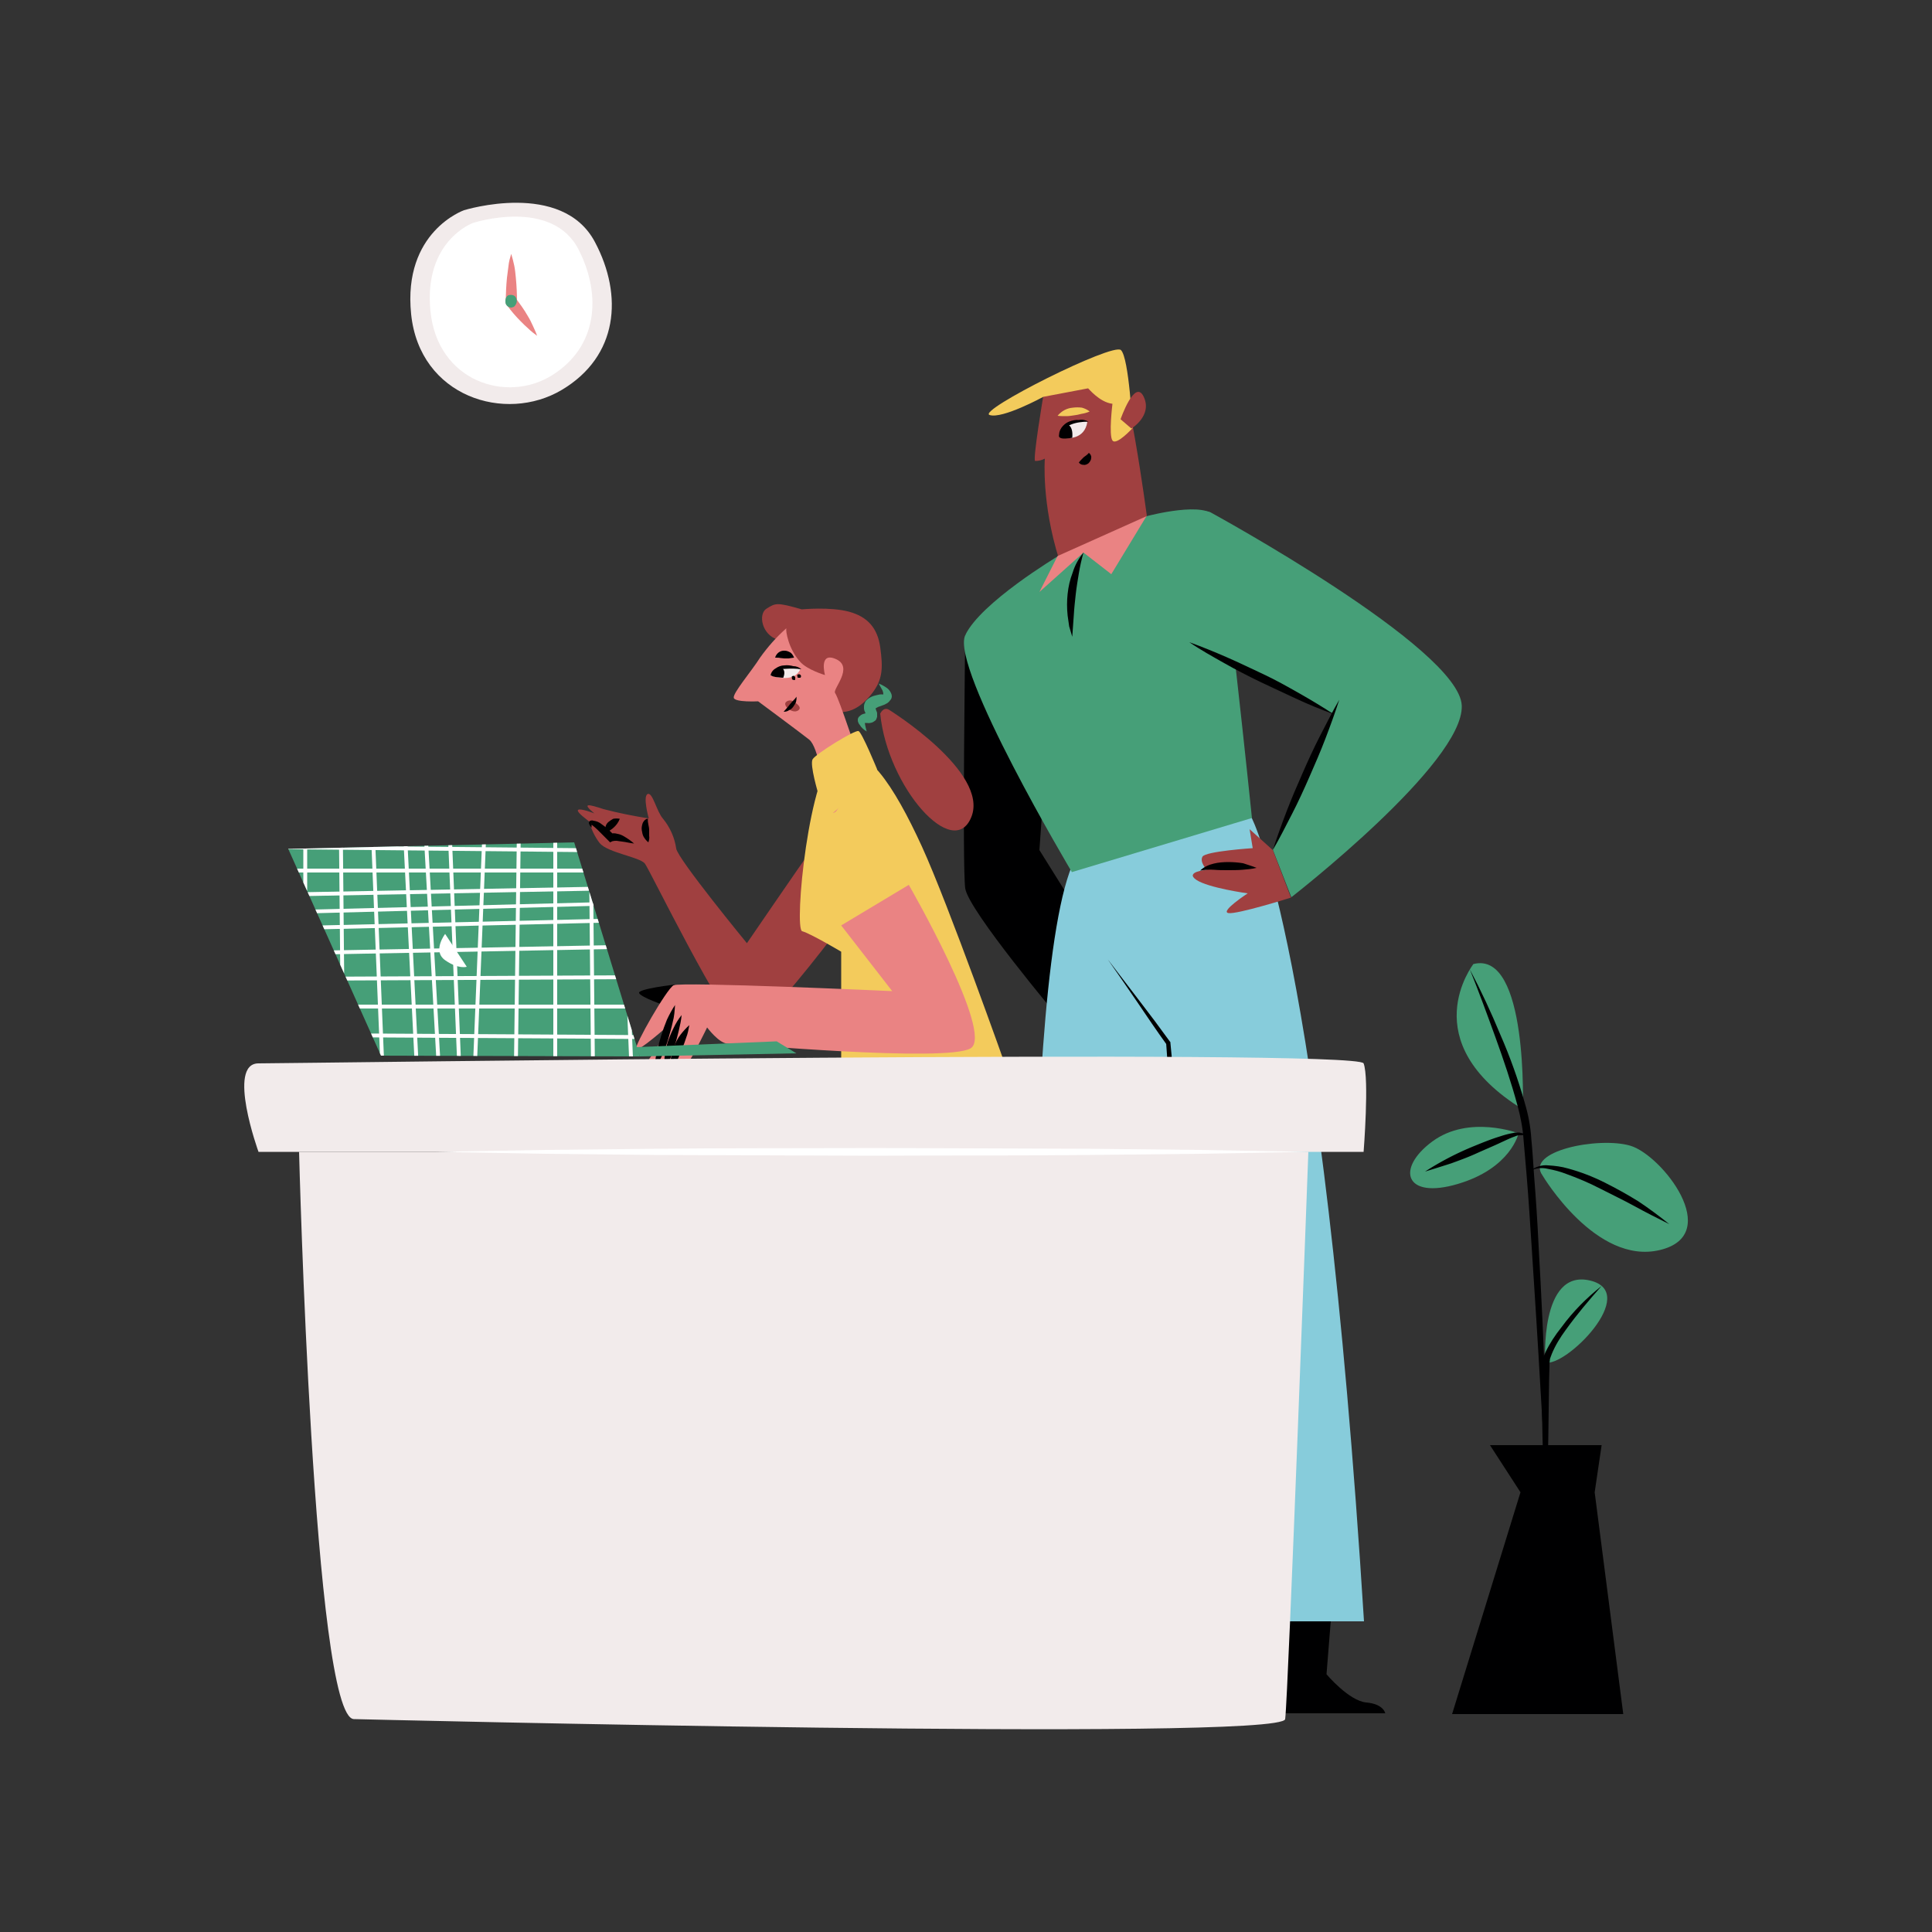 <svg xmlns="http://www.w3.org/2000/svg" xmlns:xlink="http://www.w3.org/1999/xlink" xml:space="preserve" id="Layer_1" x="0" y="0" class="show_show__wrapper__graphic__5Waiy" version="1.1" viewBox="0 0 500 500"><rect x="0" y="0" width="500" height="500" fill="#333333" stroke="none"/><style>.st0{fill:#000001}.st2{fill:#469f78}.st3{fill:#a04040}.st4{fill:#f3cb5c}.st5{fill:#ea8383}.st6{fill:#f2ebeb}.st7{fill:#fff}</style><g id="character-1"><path d="M249.8 164.2s-.8 60 0 65.7 24.3 33.6 24.3 33.6l8.7-21.4L269 220l3-42.5-22.2-13.3zM328 443.4h30.5s-.4-2.4-4.9-2.8-10.3-7.3-10.3-7.3l3-37.5h-21.9l3.6 47.6zm-36 0h-30.4s.4-2.4 4.9-2.8 10.3-7.3 10.3-7.3l-3.3-37.5h21.1l-2.6 47.6z" class="st0"/><path fill="#87ccdb" d="M296.6 421.7h-28.9s-4.3-175.2 11.1-200.4l45.1-9.7s18.2 33.7 29.1 208h-38.2l-12.5-149.7-5.7 151.8z"/><path d="M296.7 133.6s16-4.3 17.9.5 9.4 77.6 9.4 77.6l-46.6 14s-31.5-52.9-27.6-61.3 23.9-20.4 23.9-20.4l23-10.4z" class="st2"/><path d="M270 102.5s-2.8 16.6-2.1 16.8c.9 0 1.7-.2 2.5-.6 0 0-.9 11.5 3.7 26.1 0 0 16-3.6 22.7-11.3 0 0-5.2-39.2-8.6-40.1s-18.2 9.1-18.2 9.1z" class="st3"/><path d="M287.9 104.5s-1 8.1 0 9.5 5.2-3.2 5.2-3.2-.9-18.2-3-20.2-37.3 15.7-34 16.8 13.9-4.7 13.9-4.7l11.6-2.2c0-.1 2.9 3.6 6.3 4z" class="st4"/><path d="M292.8 110.9s5.5-3.3 3.2-8.2-6 5.8-6 5.8l2.8 2.4z" class="st3"/><path d="m280.4 143 7.2 5.6 9.1-15-23 10.3-4.7 9.3z" class="st5"/><path d="M281.4 109.2s-5.7-1.5-7.2 3.3c-.1.3.1.7.4.8h.1c1.7.3 6 .4 6.7-4.1z" class="st6"/><path d="M281.7 109.1c-.8 0-1.6.1-2.4.2-.7.1-1.5.3-2.2.6-1.4.6-2.5 1.7-3 3.2-.1-.9.1-1.7.6-2.4s1.2-1.3 2-1.6c.8-.3 1.7-.5 2.5-.4.9-.2 1.7 0 2.5.4z" class="st0"/><path d="M276.2 109.8s1.6.3 1.3 3.5c0 0-3.6.7-3.4-.5 0 0 .8-2.8 2.1-3zm5.6 7.4c.4.3.7.8.6 1.3 0 .5-.3 1-.7 1.4-.4.3-.9.5-1.3.4-.5 0-.9-.2-1.2-.6.2-.3.5-.6.8-.9l.5-.5c.4-.3.9-.6 1.3-1.1z" class="st0"/><path d="M282 106.5c-.7.3-1.4.5-2.1.6-.7.2-1.3.3-2 .4s-1.3.2-2 .2-1.5 0-2.2-.1c1-1.2 2.4-2 4-2.1.7-.1 1.5-.1 2.3 0 .7.2 1.4.5 2 1z" class="st4"/><path d="M280.4 143c-.5 1.8-.9 3.6-1.2 5.4s-.6 3.6-.8 5.4-.4 3.6-.5 5.4l-.2 2.8c-.1.9-.1 1.9-.2 2.8-.3-.9-.5-1.8-.8-2.7-.1-.9-.3-1.9-.4-2.8-.2-1.9-.2-3.8 0-5.6.2-1.9.6-3.7 1.3-5.5.6-2 1.6-3.7 2.8-5.2z" class="st0"/><path d="M313.3 132.6s64.4 35.1 65 50-44.1 49.6-44.1 49.6l-4.8-12.3 15.8-35.2s-33.8-12.9-44.1-25.1 5.9-29.9 12.2-27z" class="st2"/><path d="M329.4 220c1.1-3.4 2.3-6.7 3.6-10.1s2.7-6.6 4.1-9.8 2.9-6.5 4.5-9.6 3.2-6.3 5-9.4c-1.1 3.4-2.3 6.7-3.6 10.1s-2.7 6.6-4.1 9.8-2.9 6.5-4.5 9.6-3.2 6.3-5 9.4z" class="st0"/><path d="M334.1 232.3s-14 4.4-16.2 4 5-5.1 5-5.1-10.2-1.4-13.3-3.5 2.7-2.6 2.7-2.6-1.9-2-1.1-3.4 13-2.2 13-2.2l-.8-4.9 6 5.4 4.7 12.3z" class="st3"/><path d="M325.2 224.6c-1.2.3-2.5.4-3.7.5-1.2.1-2.5.1-3.7.1s-2.4 0-3.6-.1c-1.2-.1-2.4 0-3.6.2.9-.9 2.2-1.5 3.5-1.8 1.2-.3 2.5-.4 3.8-.4 1.3 0 2.5.1 3.8.3 1.1.4 2.3.7 3.5 1.2zm19.9-39.8c-3.3-1.2-6.5-2.5-9.7-4s-6.3-2.9-9.4-4.4-6.2-3.1-9.2-4.8-6.1-3.4-9-5.4c3.3 1.2 6.5 2.5 9.7 3.9s6.3 2.9 9.5 4.4 6.2 3.2 9.2 4.9 6 3.5 8.9 5.4zm-58.4 63.5c2.7 3.5 5.4 7.1 8.1 10.6 2.7 3.5 5.4 7.1 8 10.7l.1.1v.2c1.2 12.5 2.4 24.9 3.5 37.4s2.2 24.9 3.2 37.4 2 25 2.9 37.5 1.7 25 2.4 37.5c-1.4-12.5-2.7-24.9-3.8-37.4-1.2-12.5-2.3-24.9-3.4-37.4s-2.1-25-3.1-37.4-1.9-25-2.8-37.5l.1.3c-2.6-3.6-5.1-7.3-7.6-11s-5.1-7.4-7.6-11z" class="st0"/></g><g id="character-2"><path d="M221.7 206.5c-3.9 3.7-7.5 7.8-10.8 12.1-4.2 5.9-17.6 25.5-17.6 25.5s-17.9-21.8-18.3-24.5c-.4-2.8-1.6-5.5-3.4-7.7-1.7-1.9-2.7-7-4-6.4s.3 6.3.3 6.3c-3.9-.6-7.9-1.4-11.7-2.4-3.7-1.2-5.9-1.8-2.4 1.1 0 0-3.6-1.4-4.2-.9s2.9 3 2.9 3c.5 2 1.4 3.9 2.7 5.6 2.1 2.5 10.4 3.6 11.7 5.3s20.3 40.8 25.2 43.3 37.2-43.1 37.2-43.1l-7.6-17.2z" class="st3"/><path d="M167.8 218c-.5-.4-.9-.9-1.2-1.4-.3-.5-.4-1.1-.5-1.7-.1-.6 0-1.2.2-1.8.1-.2.1-.3.2-.4.1-.1.2-.3.3-.4.1-.1.3-.2.4-.3.2-.1.3-.1.5-.1-.1.5 0 1 .1 1.5s.2.9.2 1.4v1.5c.1.6 0 1.1-.2 1.7zm-3.7.3c-1.1-.1-2.1-.4-3.1-.5-.5-.1-1-.1-1.4-.2-.4 0-.7 0-1.1.1l-.6.3-.5-.5-2.8-2.8c-.4-.4-.9-.8-1.4-1.2-.1-.1-.3-.1-.2-.2s.2-.2.1-.2 0 .1 0 .1v1c-.3-.3-.5-.6-.6-.9-.1-.1-.1-.3-.1-.4 0-.1.1-.2.1-.3.1-.1.2-.2.3-.2.3-.1.5-.1.8 0 .8.1 1.5.4 2.1.9 1.2.8 2.2 1.8 3.2 2.8l-1.1-.3c.7-.2 1.3-.2 2 0 .6.1 1.1.3 1.6.6.9.5 1.9 1.2 2.7 1.9z" class="st0"/><path d="M160.4 211.9c-.2.5-.4.9-.7 1.3-.2.3-.5.6-.8.9-.3.3-.6.5-.9.7-.4.3-.8.5-1.1.8-.3-.5-.4-1.1-.2-1.6.1-.5.4-1 .8-1.3.4-.3.8-.6 1.2-.8.6-.1 1.1-.1 1.7 0z" class="st0"/><path d="M260.4 276.3s-14.9-42.1-21.8-57.2c-7.2-15.7-14.8-27.5-22-23.9s-11.2 45.2-9 45.8 10.1 5.3 10.1 5.3v30h42.7z" class="st4"/><path d="M172.3 260.3s-6.5-2.2-6.9-3.3 9.3-2.2 9.3-2.2l-2.4 5.5z" class="st0"/><path d="M230.9 256.5s-54.8-2.5-56.6-1.5-10.1 15.5-9.7 16.5 8.6-6.3 8.6-6.3-3 6.7-6.8 10.8c-1.2 1.4 2.8 1.1 2.8 1.1s1.1.6 5.2.1c0 0 1.4 1 3.2-1.4s5.4-9.9 5.4-9.9 3.1 4.2 5.4 4.2 56.6 4.9 62.8 1.2-16-42.3-16-42.3l-17.5 10.5 13.2 17z" class="st5"/><path d="M178.4 265.3c-.2 1.1-.4 2.2-.8 3.2-.3 1-.7 2-1.1 3s-.8 1.9-1.2 2.9c-.2.5-.4.9-.6 1.4-.1.2-.1.5-.2.7 0 .3 0 .5.2.7-.3 0-.6-.2-.8-.5l-.3-.9c-.1-.6-.1-1.2 0-1.8.2-1.1.5-2.2.9-3.3.4-1 .9-2 1.6-2.9.7-.9 1.4-1.7 2.3-2.5z" class="st0"/><path d="M176.4 262.7c-.1 1.3-.4 2.6-.7 3.9-.3 1.2-.6 2.5-1 3.7l-1.2 3.6c-.4 1.2-.8 2.4-1 3.7-.5-1.3-.7-2.6-.5-4 .1-1.3.4-2.6.8-3.9.4-1.2.9-2.4 1.5-3.6.6-1.3 1.3-2.4 2.1-3.4zm-1.7-2.6c-.1 1.5-.2 3-.6 4.4-.3 1.4-.7 2.8-1.1 4.2-.4 1.4-.9 2.8-1.5 4.1-.6 1.4-1.2 2.7-2.1 3.9.1-1.5.2-3 .6-4.4.6-2.9 1.5-5.7 2.6-8.4.6-1.3 1.3-2.6 2.1-3.8z" class="st0"/><path d="M207.5 157.7s7.4-.7 12.2.6 7.4 4.2 8.1 9.2c.7 5.2.8 8.4-2.4 12.3s-7.3 6.3-13.5 2.8-6.7-15.9-10.7-17.1-5.1-6.6-2.8-8 2.5-1.7 9.1.2z" class="st3"/><path d="M216.5 209.8c-.4.6-1.3.8-2 .4-.3-.2-.6-.6-.6-1-.6-5.7-2.1-15.9-4.5-17.8s-13.2-9.9-13.2-9.9-6 .3-6.3-.9 4.6-6.9 6.8-10.4c2-2.8 4.2-5.3 6.8-7.6-.2.6.5 5.3 3.6 8.7 1.9 2.1 6.4 3.4 6.4 3.4s-1.7-6.2 2.9-4.1-.9 7.7-.3 8.7c1.3 2 5.8 16.5 7.1 19.1.2.5-4.5 8.2-6.7 11.4z" class="st5"/><path d="M207.1 173.2s-5.6-2.3-7.7 1.6c.1 0 5.9 2.3 7.7-1.6z" class="st6"/><path d="M207.4 173.2c-1.4-.2-2.9-.2-4.3-.1-.7 0-1.4.2-2 .5-.6.3-1.2.7-1.7 1.3.1-.8.6-1.5 1.3-1.9.7-.5 1.5-.8 2.3-.8.8-.1 1.6 0 2.3.2.8 0 1.5.3 2.1.8z" class="st0"/><path d="M202.1 172.7s1.5.5.6 2.7c0 0-3-.1-3.2-.7 0 .1 1.3-2.1 2.6-2zm5 2.7h-.6c-.1-.1-.1-.2-.2-.7.2-.2.5-.3.8-.1.1.1.2.2.2.4 0 .1 0 .3-.2.4zm-1.4.6c-.4 0-.6-.1-.7-.2s0-.2-.1-.7c.1-.1.3-.2.5-.2.3.1.5.4.4.7 0 .2 0 .3-.1.4z" class="st0"/><path d="M205.4 181.6c-.6-.5-1.5-.4-2 .1-.9.9 1.6 3.1 3.1 2.2s-1.1-2.3-1.1-2.3z" class="st3"/><path d="M206.1 180.3c.1.5 0 .9-.1 1.4-.2.4-.4.8-.7 1.2-.3.4-.6.7-1.1.9-.4.3-.9.4-1.4.4.6-.7 1.1-1.2 1.6-1.9l.8-.9c.4-.4.7-.7.9-1.1z" class="st0"/><path d="M227.4 176.9c.8.3 1.5.7 2.2 1.2.4.3.7.7.9 1.1.1.1.1.3.2.4 0 .2.1.4.1.5 0 .4-.1.8-.4 1.1-.2.3-.5.6-.8.8-.3.1-.5.3-.8.4l-1.1.4c-.3.1-.6.2-.9.4-.2.1-.4.3-.3.2s.1-.2.1-.2v.1c0 .1.1.2.1.4l.2.5c.1.2.1.3.1.5v.8c-.1.3-.2.7-.4.9-.1.1-.2.2-.4.3-.1.1-.2.1-.3.2-.5.2-1 .3-1.6.2h-.6c-.1 0 0 0 0-.1s.1-.5.1-.4v.4c.1.8.3 1.5.5 2.3-.7-.4-1.4-1-1.8-1.7-.2-.2-.3-.4-.4-.7-.1-.2-.1-.4-.1-.7 0-.3.2-.6.4-.8.2-.1.3-.3.5-.4l.2-.1.2-.1c.3-.1.5-.1.7-.2.4-.1.8-.2.7-.2-.1 0-.1.1-.2.1-.1.1-.2.3-.2.4v.2h-.1l-.1-.2c-.1-.1-.1-.2-.1-.3-.1-.2-.2-.5-.3-.7 0-.1-.1-.3-.1-.5v-.6c0-.5.2-.9.4-1.3.4-.5.9-.9 1.6-1.2.4-.2.9-.3 1.3-.4.4-.1.8-.2 1.2-.2h.4s.1.2.1-.1c0-.3-.1-.6-.2-.9-.2-.4-.6-1.1-1-1.8z" class="st2"/><path d="M230.1 183.7s25.9 16.1 21.3 27.7-21.7-7.6-23.6-26.7c0 0 .8-1.9 2.3-1z" class="st3"/><path d="M205.5 170.2c-.5.1-1 .1-1.4.2H203l-1-.1c-.4-.1-.8-.1-1.4-.1.3-1.1 1.3-1.9 2.5-1.8.5 0 1 .2 1.5.5.4.3.7.8.9 1.3z" class="st0"/><path d="M211.8 205.5s-2.3-7.6-1.5-9 11-7.7 11.9-7.3 4.8 9.9 4.8 9.9-12.9 13.9-14 12.7-1.2-6.3-1.2-6.3z" class="st4"/><path d="m206.1 272.6-5.1-3.1-36.4 1.5 1 2.4z" class="st2"/><g id="device"><path d="m98.6 273.2-24-53.5 74-1.7 17 55.4z" class="st2"/><path d="m115.2 241.7 5.6 8.5s-2.2.7-5.6-1.7 0-6.8 0-6.8z" class="st7"/><defs><path id="SVGID_1_" d="m98.6 273.2-24-53.5 74-1.7 17 55.4z"/></defs><clipPath id="SVGID_2_"><use xlink:href="#SVGID_1_" overflow="visible"/></clipPath><g clip-path="url(#SVGID_2_)"><path d="M57.2 297.3c-.3 0-.5-.2-.5-.5l4.2-103.7c0-.3.2-.5.5-.5s.5.2.5.5l-4.2 103.7c0 .3-.2.5-.5.5zm11.3 0c-.3 0-.5-.2-.5-.5l1.3-103.5c0-.3.2-.5.5-.5s.5.2.5.5L69 296.8c0 .3-.2.5-.5.5zm10.5 0c-.3 0-.5-.2-.5-.5V193.3c0-.3.2-.5.5-.5s.5.2.5.5v103.5c0 .3-.2.5-.5.5zm10 0c-.3 0-.5-.2-.5-.5l-1-103.6c0-.3.2-.5.5-.5s.5.2.5.4l1 103.6c0 .4-.2.6-.5.6zm10.8 0c-.3 0-.5-.2-.5-.5l-4.2-103.5c0-.3.2-.5.5-.5s.5.2.5.5l4.2 103.5c0 .2-.2.5-.5.5zm9.1 0c-.3 0-.5-.2-.5-.5l-5.2-103.5c0-.3.2-.5.5-.5s.5.2.5.4v.1l5.2 103.5c0 .3-.2.5-.5.5zm5.8 0c-.3 0-.5-.2-.5-.5l-5.8-103.5c0-.3.2-.5.5-.5s.5.2.5.4l5.8 103.5c0 .4-.2.6-.5.6zm5 0c-.3 0-.5-.2-.5-.5L115 193.3c0-.3.2-.5.5-.5s.5.2.5.5l4.2 103.5c0 .3-.2.5-.5.5z" class="st7"/><path d="M160.2 225.8H24.7c-.3 0-.5-.2-.5-.5s.2-.5.5-.5h135.5c.3 0 .5.2.5.5 0 .2-.2.5-.5.5zm-1.5-5.2L25 219.3c-.3 0-.5-.2-.5-.5s.2-.5.5-.5l133.7 1.3c.3 0 .5.2.5.5s-.3.5-.5.5zm-30.2-8.3H24.9c-.3 0-.5-.2-.5-.5s.2-.5.5-.5h103.5c.3 0 .5.2.5.5s-.2.5-.4.5zm-103.6-6.9c-.3 0-.5-.2-.5-.5s.2-.5.5-.5l103.6-.8c.3 0 .5.2.5.5s-.2.5-.5.5l-103.6.8zm0-5.8c-.3 0-.5-.2-.5-.5s.2-.5.5-.5l103.5-3.2c.3 0 .5.2.5.5s-.2.5-.5.5l-103.5 3.2zm.1-6.2c-.3 0-.5-.2-.5-.5s.2-.5.5-.5l103.5-4c.3 0 .5.2.5.4 0 .3-.2.5-.5.5L25 193.4zm0-4c-.3 0-.5-.2-.5-.5s.2-.5.5-.5l103.5-4.4c.3 0 .5.2.5.4 0 .3-.2.5-.5.5L25 189.4zm0-5c-.3 0-.5-.2-.5-.5s.2-.5.4-.5l103.5-3.2c.3 0 .5.2.5.5s-.2.5-.5.5L25 184.4zm160.3 93.2-170.5-3.2c-.3 0-.5-.2-.5-.5s.2-.5.5-.5l170.5 3.2c.3 0 .5.2.5.5s-.2.5-.5.5zm0-8.6-170.2-1c-.3 0-.5-.2-.5-.5s.2-.5.5-.5l170.2 1c.3 0 .5.2.5.5s-.2.5-.5.5zm0-8H15.1c-.3 0-.5-.2-.5-.5s.2-.5.5-.5h170.2c.3 0 .5.2.5.5s-.2.5-.5.5zm-170.2-6.9c-.3 0-.5-.2-.5-.5s.2-.5.5-.5l170.2-.8c.3 0 .5.2.5.5s-.2.5-.5.5l-170.2.8zm0-5.8c-.3 0-.5-.2-.5-.5s.2-.5.5-.5l170.1-3.2c.3 0 .5.2.5.5s-.2.5-.5.5l-170.1 3.2zm.1-6.2c-.3 0-.5-.2-.5-.5s.2-.5.5-.5l170.2-4c.3 0 .5.2.5.5s-.2.5-.5.5l-170.2 4zm0-4c-.3 0-.5-.2-.5-.5s.2-.5.5-.5l170.2-4.4c.3 0 .5.2.5.4 0 .3-.2.5-.5.5l-170.2 4.5zm0-5c-.3 0-.5-.2-.5-.5s.2-.5.5-.5l170.2-3.2c.3 0 .5.2.5.5s-.2.5-.5.5l-170.2 3.2z" class="st7"/><path d="M121.9 301.3c-.3 0-.5-.2-.5-.5l4.2-103.7c0-.3.3-.5.5-.5.3 0 .5.2.5.5l-4.2 103.7c0 .3-.3.5-.5.5zm11.3 0c-.3 0-.5-.2-.5-.5l1.3-103.5c0-.3.2-.5.5-.5s.5.2.5.5l-1.3 103.5c0 .3-.2.5-.5.5zm10.5 0c-.3 0-.5-.2-.5-.5V197.3c0-.3.2-.5.5-.5s.5.2.5.5v103.5c0 .3-.2.5-.5.5zm10 0c-.3 0-.5-.2-.5-.5l-1-103.6c0-.3.2-.5.5-.5s.5.2.5.5l1 103.6c0 .3-.2.5-.5.5zm10.7 0c-.3 0-.5-.2-.5-.5l-4.2-103.5c0-.3.2-.5.5-.5s.5.2.5.5l4.2 103.5c.1.3-.2.5-.5.5.1 0 .1 0 0 0zm9.2.1c-.3 0-.5-.2-.5-.5l-5.2-103.5c0-.3.2-.5.5-.5s.5.2.5.5l5.2 103.5c0 .2-.2.5-.5.5zm5.8 0c-.3 0-.5-.2-.5-.5l-5.8-103.5c0-.3.2-.5.5-.5s.5.1.5.4v.1l5.8 103.5c0 .2-.2.4-.5.5 0-.1 0-.1 0 0zm4.9 0c-.3 0-.5-.2-.5-.5l-4.2-103.5c0-.3.2-.5.5-.5s.5.2.5.5l4.2 103.5c.1.2-.1.4-.5.5.1-.1.1-.1 0 0z" class="st7"/></g></g></g><g id="table"><path d="M66.9 298.1s-8.3-22.9 0-22.9 284.5-3.9 286 0 0 22.9 0 22.9h-286z" class="st6"/><path d="M91.6 444.9s240.2 5.9 241 0 6-146.8 6-146.8H77.4s3.7 146.6 14.2 146.8z" class="st6"/><path d="M338.6 298.1c-9.4.2-18.8.3-28.2.5l-28.2.3c-18.8.2-37.6.1-56.5.2-18.8-.1-37.6-.1-56.5-.2l-28.2-.3c-9.4-.2-18.8-.3-28.2-.5 9.4-.2 18.8-.3 28.2-.5l28.2-.3c18.8-.2 37.6-.1 56.5-.2 18.8.1 37.6.1 56.5.2l28.2.3c9.4.2 18.8.3 28.2.5z" class="st7"/></g><g id="plant"><path d="M393 293.3s-1.9 9-15.7 13.1-16.1-4-6.6-11 22.3-2.1 22.3-2.1zm1.1-6.2s1.5-41.3-12.8-37.6c0 .1-15.7 20 12.8 37.6zm5.8 65.5s-1.5-24.3 11.6-21.2-6.4 22.6-11.6 21.2zm-.7-48.4s13.8 23.3 30.4 19.3.5-24.6-7.7-27-27.3 1.4-22.7 7.7z" class="st2"/><path d="M368.8 303.2a76.478 76.478 0 0 1 12.7-6.6c2.2-.9 4.4-1.8 6.7-2.5 1.2-.4 2.3-.7 3.5-.9.3-.1.6-.1 1-.1h.5l.4.1c.6.1 1.2.3 1.7.5-.6 0-1.2.1-1.8.1h-.5l-.4.1c-.3.1-.5.2-.8.3-1.1.4-2.1.9-3.2 1.4-2.1 1-4.3 1.9-6.5 2.9s-4.4 1.8-6.6 2.6c-2.2.7-4.4 1.4-6.7 2.1z" class="st0"/><path d="M380.4 250.9c2.9 5.5 5.5 11.1 7.9 16.9 2.5 5.7 4.6 11.6 6.3 17.6.9 3 1.5 6.1 1.7 9.3.3 3.1.5 6.2.7 9.3.5 6.2.9 12.4 1.2 18.6.7 12.4 1.3 24.8 1.7 37.2l.6 18.6c.2 6.2.3 12.4.4 18.6l-2.2-37.1c-.7-12.4-1.5-24.8-2.3-37.1-.4-6.2-.8-12.4-1.3-18.5l-.8-9.3c-.2-3-.8-6.1-1.6-9-1.6-5.9-3.6-11.8-5.7-17.6s-4.3-11.8-6.6-17.5z" class="st0"/><path d="M432 316.8c-3-1.5-6-3-8.9-4.6s-5.9-3-8.8-4.5c-2.9-1.5-5.9-2.8-9-3.9-1.5-.6-3.1-1-4.7-1.3-1.6-.4-3.3-.2-4.7.6 1.3-1.1 3.1-1.7 4.8-1.5 1.7.1 3.4.3 5.1.8 3.3.9 6.4 2.1 9.4 3.6s5.9 3.1 8.8 4.9c2.7 1.8 5.4 3.8 8 5.9zM385.6 374h28.9l-1.8 12.2 7.4 57.4h-44.3l17.7-57.4z" class="st0"/><path d="M414.5 332.8c-3.3 3.7-6.5 7.5-9.3 11.4-1.4 1.9-2.7 4-3.6 6.2l-.3.8c-.1.3-.2.5-.2.8l-.1.8v.9c0 1.2-.1 2.4-.1 3.7-.1 4.9-.1 9.8-.2 14.8s-.3 9.9-.6 14.8c-.5-4.9-.8-9.9-.9-14.8s-.2-9.9-.2-14.8c0-1.2.1-2.5.1-3.7v-.9l.2-1c.1-.3.2-.7.3-1l.4-.9c1.1-2.3 2.5-4.4 4.1-6.4 3-4.1 6.5-7.6 10.4-10.7z" class="st0"/></g><g id="clock"><path d="M120.1 54.4s-15.9 5.5-13.7 26.9 24.4 28.3 39 19.6 15.9-24.4 8.6-38.2c-8.5-16.2-33.9-8.3-33.9-8.3z" class="st6"/><path d="M122.4 57.7s-12.8 4.6-11 22.8 19.7 24 31.5 16.6 12.8-20.7 6.9-32.4c-6.9-13.7-27.4-7-27.4-7z" class="st7"/><path d="M132.3 65.7c.3 1 .6 2.1.8 3.1.2 1 .3 2.1.4 3.1.2 2.1.3 4.2.3 6.2l-.3-.9c1.1 1.5 2.2 3 3.1 4.6.5.8.9 1.6 1.3 2.5.4.9.8 1.7 1.1 2.6-.8-.6-1.5-1.1-2.2-1.8-.7-.6-1.4-1.3-2-1.9-1.3-1.3-2.5-2.7-3.6-4.2l-.3-.4v-.5c0-2.1.1-4.2.3-6.2.1-1 .3-2.1.4-3.1.1-1.1.4-2.1.7-3.1z" class="st5"/><path d="M131.6 76.4s-.9.3-.8 1.7c0 .8.6 1.4 1.4 1.5.3 0 .5-.1.8-.2.7-.6 1-1.6.5-2.4-.5-1-1.9-.6-1.9-.6z" class="st2"/></g></svg>